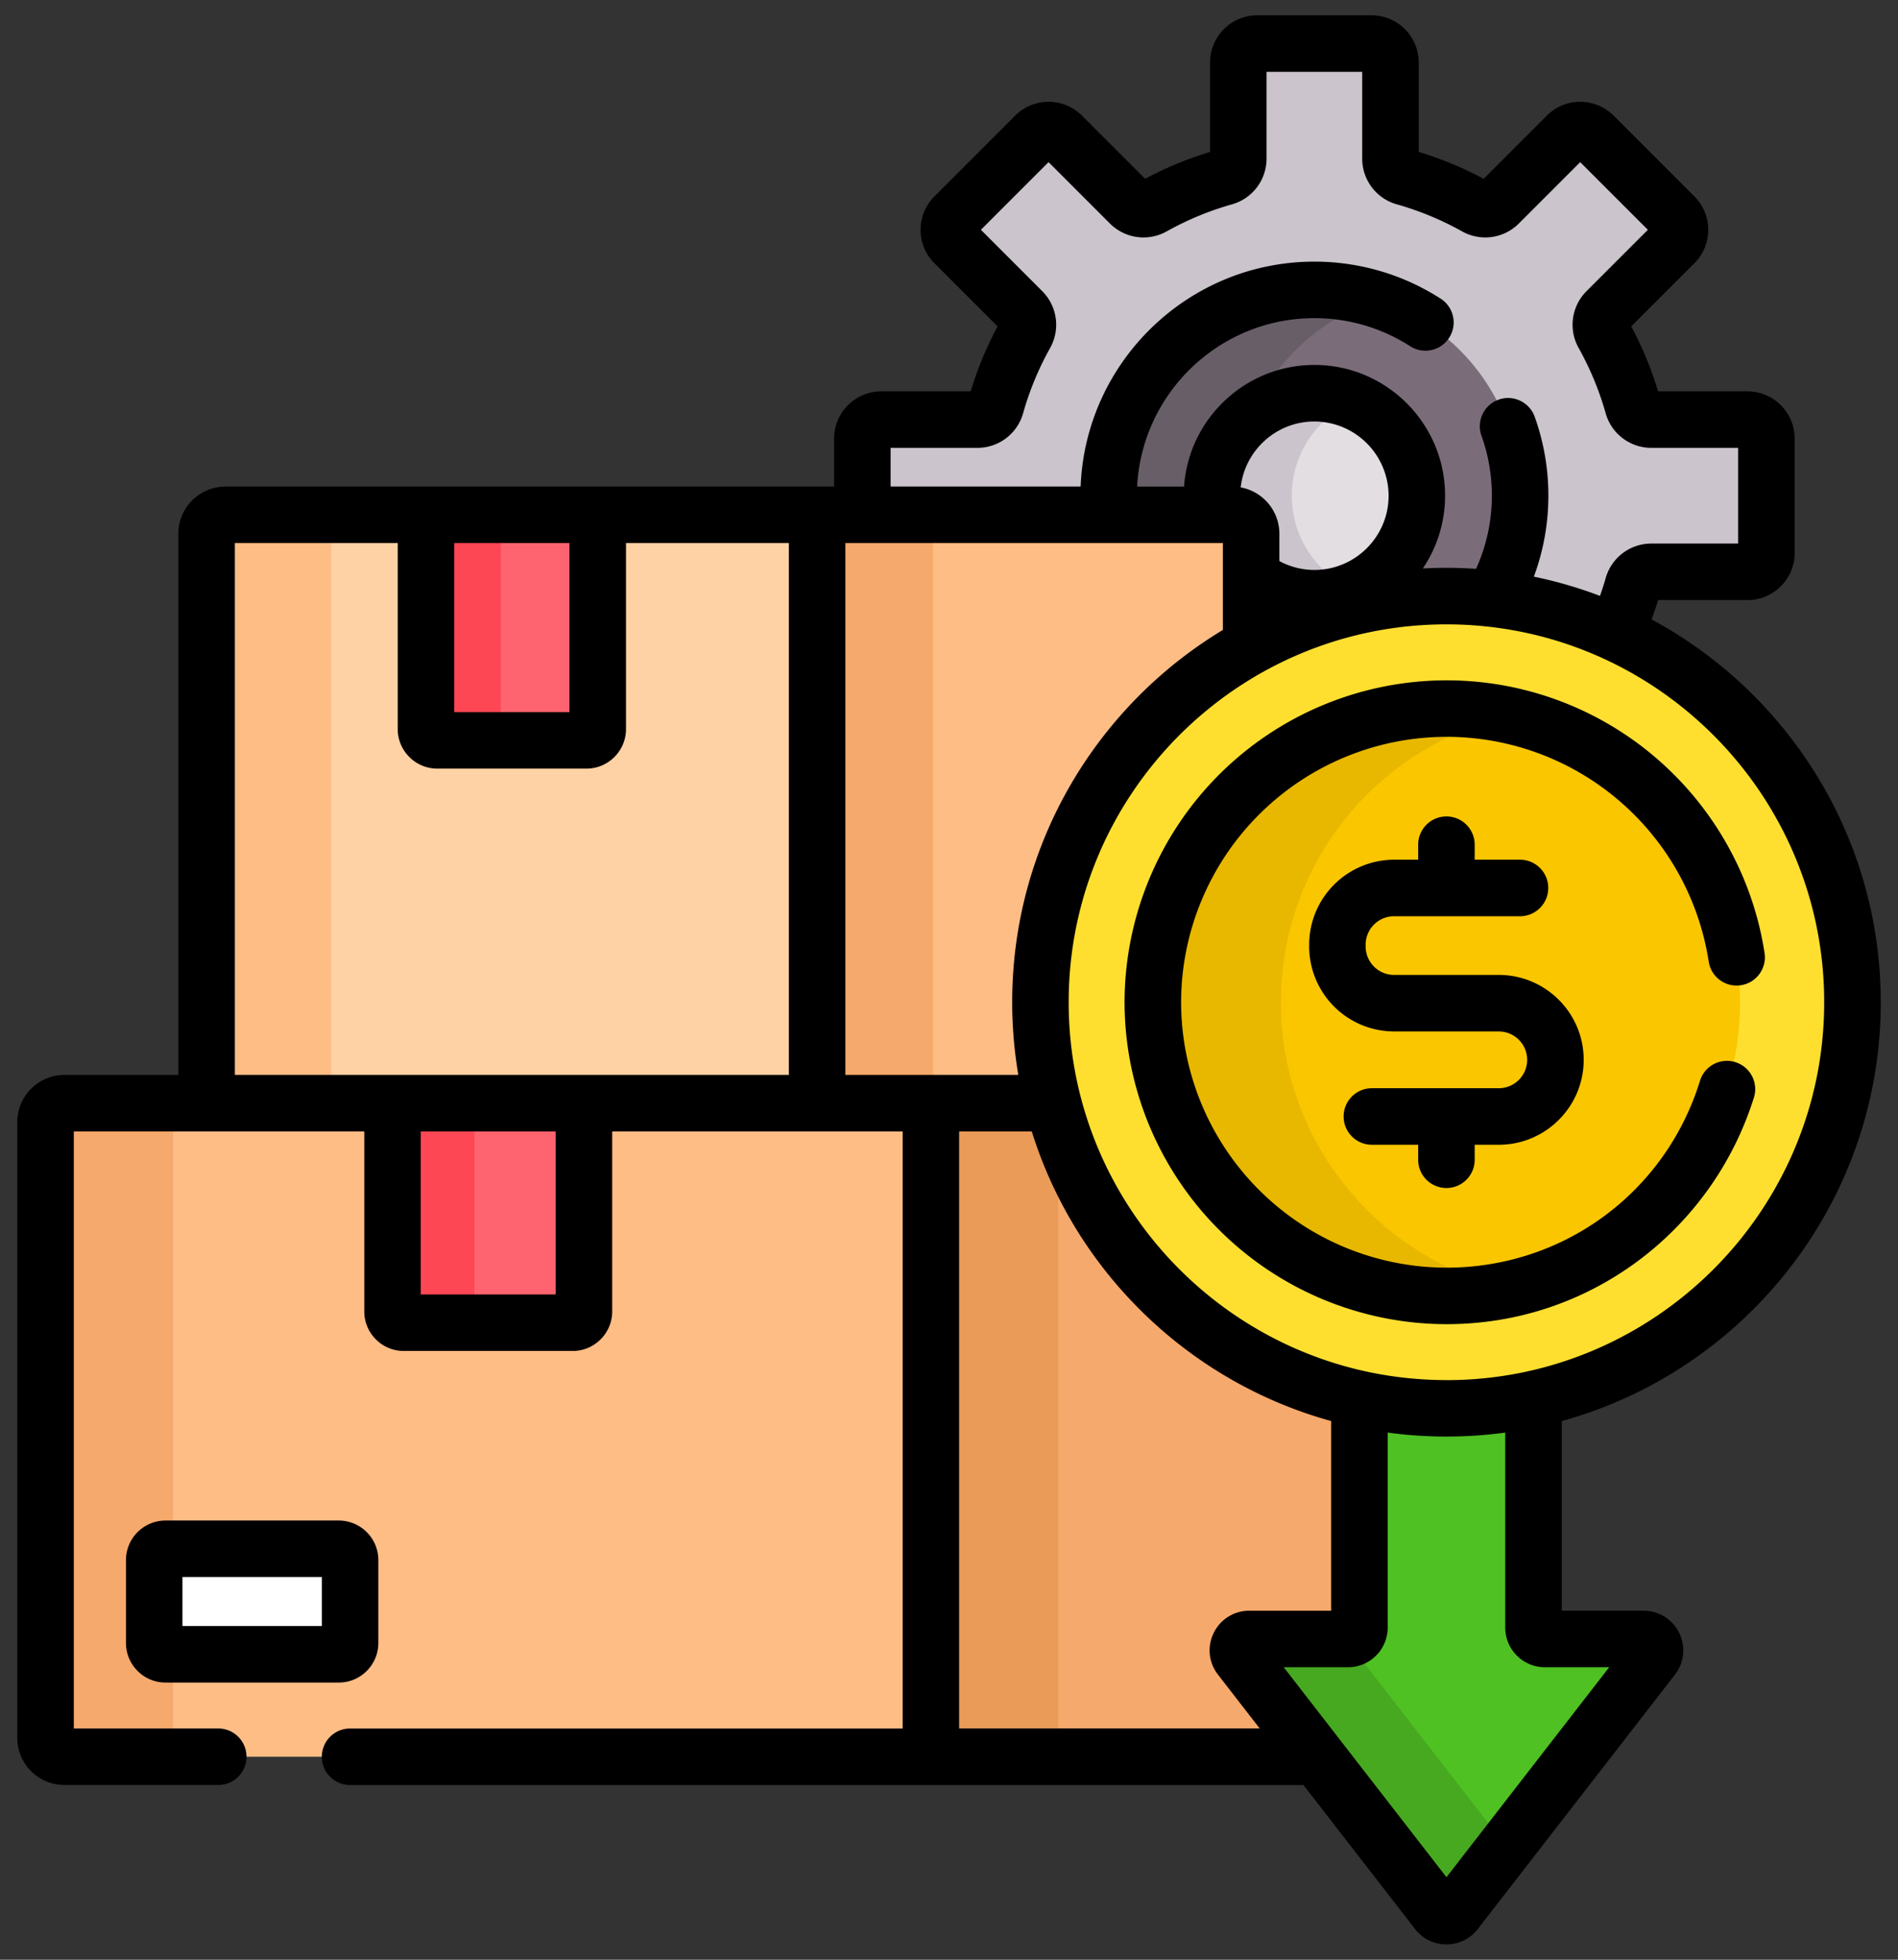 <svg xmlns="http://www.w3.org/2000/svg" width="62" height="64" xmlns:v="https://vecta.io/nano"><rect width="100%" height="100%" fill="#333333" stroke="none"/><path d="M40.254 16.814c.34 0 .615.276.615.615V21.1c1.893-1.041 4.067-1.633 6.38-1.633 1.972 0 3.843.431 5.525 1.203a10.74 10.74 0 0 0 .565-1.54.62.62 0 0 1 .596-.456h3.148a.62.62 0 0 0 .618-.618v-3.734a.62.62 0 0 0-.618-.618h-3.148a.62.62 0 0 1-.596-.456 10.75 10.75 0 0 0-.967-2.336.62.62 0 0 1 .099-.744l2.226-2.226a.62.62 0 0 0 0-.874l-2.641-2.641a.62.62 0 0 0-.874 0l-2.226 2.226a.62.62 0 0 1-.744.099 10.74 10.74 0 0 0-2.336-.967.62.62 0 0 1-.456-.596V2.041a.62.62 0 0 0-.618-.618h-3.734a.62.62 0 0 0-.618.618v3.148a.62.62 0 0 1-.456.596c-.822.232-1.605.558-2.336.967a.62.62 0 0 1-.744-.099l-2.226-2.226a.62.62 0 0 0-.874 0l-2.641 2.641a.62.62 0 0 0 0 .874l2.226 2.226a.62.62 0 0 1 .099.744c-.409.73-.735 1.513-.967 2.336a.62.62 0 0 1-.596.456h-3.148a.62.62 0 0 0-.618.618v2.492h12.084 0z" fill="#cbc4cc"/><path d="M40.254 16.814c.34 0 .615.276.615.615V21.1c1.893-1.041 4.067-1.633 6.38-1.633a13.39 13.39 0 0 1 1.504.085c.573-.99.903-2.138.903-3.364a6.72 6.72 0 1 0-13.441 0l.03.625h4.008z" fill="#7a6d79"/><path d="M40.254 16.814a.62.62 0 0 1 .129.014l-.031-.639c0-2.99 1.953-5.522 4.652-6.395a6.71 6.71 0 0 0-2.068-.326 6.72 6.72 0 0 0-6.72 6.72l.03.625h4.008z" fill="#685e68"/><path d="M42.936 12.842a3.35 3.35 0 0 0-3.347 3.347 3.36 3.36 0 0 0 .059.625h.606c.34 0 .615.276.615.615v1.391a3.33 3.33 0 0 0 2.067.715 3.35 3.35 0 0 0 3.347-3.347 3.35 3.35 0 0 0-3.347-3.347z" fill="#e2dee2"/><path d="M33.986 32.73c0-5.012 2.781-9.375 6.883-11.63v-3.671c0-.34-.276-.615-.615-.615H26.691v19.214h7.708c-.27-1.054-.413-2.159-.413-3.297z" fill="#ffbd86"/><path d="M42.198 16.189c0-1.385.841-2.573 2.04-3.082a3.33 3.33 0 0 0-1.302-.265 3.35 3.35 0 0 0-3.347 3.347 3.36 3.36 0 0 0 .059.625h.606c.34 0 .615.276.615.615v1.391a3.33 3.33 0 0 0 3.368.45c-1.199-.509-2.04-1.697-2.04-3.082h0z" fill="#cbc4cc"/><path fill="#f6a96c" d="M26.691 16.813h3.787v19.214h-3.787z"/><path d="M26.691 36.027V16.813H7.364c-.34 0-.615.276-.615.615v18.598h19.942z" fill="#fed2a4"/><path d="M10.821 36.027V17.428c0-.34.276-.615.615-.615H7.364c-.34 0-.615.276-.615.615v18.598h4.072z" fill="#ffbd86"/><path d="M19.156 24.178h-4.872a.37.37 0 0 1-.369-.369v-6.996h5.611v6.996a.37.37 0 0 1-.369.369z" fill="#fe646f"/><path d="M16.358 23.809v-6.996h-2.443v6.996a.37.37 0 0 0 .369.369h2.443a.37.37 0 0 1-.369-.369z" fill="#fd4755"/><path d="M40.515 54.125c-.189-.244-.015-.599.294-.599h3.227a.37.37 0 0 0 .372-.372v-7.467a13.28 13.28 0 0 1-10.007-9.66h-3.991v21.344h12.624l-2.517-3.246z" fill="#f6a96c"/><path fill="#ea9b58" d="M30.408 36.027h4.161v21.344h-4.161z"/><path d="M30.408 57.371H2.103c-.34 0-.615-.276-.615-.615V36.642c0-.34.276-.615.615-.615h28.305v21.344z" fill="#ffbd86"/><path d="M5.653 56.756V36.642c0-.34.276-.615.615-.615H2.103c-.34 0-.615.276-.615.615v20.114c0 .34.276.615.615.615h4.165c-.34 0-.615-.275-.615-.615h0z" fill="#f6a96c"/><path d="M11.067 54.025h-5.66a.37.37 0 0 1-.369-.369v-2.707a.37.37 0 0 1 .369-.369h5.66a.37.37 0 0 1 .369.369v2.707a.37.37 0 0 1-.369.369z" fill="#fff"/><path d="M18.705 43.197h-5.515a.37.37 0 0 1-.369-.369v-6.801h6.253v6.801a.37.37 0 0 1-.369.369z" fill="#fe646f"/><path d="M15.497 42.828v-6.801h-2.675v6.801a.37.37 0 0 0 .369.369h2.675a.37.37 0 0 1-.369-.369z" fill="#fd4755"/><path d="M53.69 53.525h-3.227a.37.37 0 0 1-.372-.372v-7.467a13.31 13.31 0 0 1-2.843.306c-.976 0-1.927-.106-2.843-.306v7.467a.37.37 0 0 1-.372.372h-3.227c-.309 0-.483.355-.294.599l6.441 8.308a.37.37 0 0 0 .587 0l6.441-8.308c.189-.244.015-.599-.294-.599z" fill="#4fc123"/><path d="M43.953 53.525h-3.145c-.309 0-.483.355-.294.599l6.441 8.308a.37.37 0 0 0 .587 0l1.658-2.138-5.248-6.769z" fill="#47a920"/><circle fill="#fedf30" cx="47.249" cy="32.73" r="13.263"/><circle fill="#fac600" cx="47.249" cy="32.73" r="9.591"/><path d="M41.842 32.73c0-4.578 3.209-8.404 7.499-9.359a9.62 9.62 0 0 0-2.092-.232c-5.297 0-9.591 4.294-9.591 9.591s4.294 9.591 9.591 9.591a9.61 9.61 0 0 0 2.092-.232c-4.291-.955-7.499-4.781-7.499-9.359z" fill="#e8b800"/><path d="M12.359 53.656v-2.707c0-.712-.58-1.292-1.292-1.292h-5.66c-.712 0-1.292.58-1.292 1.292v2.707c0 .712.58 1.292 1.292 1.292h5.66c.712 0 1.292-.58 1.292-1.292zm-1.846-.554H5.96v-1.6h4.553v1.6zM61.436 32.73c0-5.4-3.034-10.105-7.486-12.501a11.3 11.3 0 0 0 .214-.632h2.92c.85 0 1.541-.691 1.541-1.541v-3.734c0-.85-.691-1.541-1.541-1.541h-2.92a11.7 11.7 0 0 0-.878-2.122l2.064-2.064c.601-.601.601-1.578 0-2.179l-2.641-2.641c-.601-.601-1.579-.601-2.179 0l-2.064 2.064a11.68 11.68 0 0 0-2.122-.878v-2.92c0-.85-.691-1.541-1.541-1.541h-3.734c-.85 0-1.541.691-1.541 1.541v2.92a11.7 11.7 0 0 0-2.122.878l-2.064-2.064c-.601-.601-1.579-.601-2.179 0l-2.641 2.641c-.601.601-.601 1.578 0 2.179l2.064 2.064a11.68 11.68 0 0 0-.878 2.122h-2.92c-.85 0-1.541.691-1.541 1.541v1.569H7.364a1.54 1.54 0 0 0-1.538 1.538v17.675H2.103a1.54 1.54 0 0 0-1.538 1.538v20.114a1.54 1.54 0 0 0 1.538 1.538h5.026c.51 0 .923-.413.923-.923s-.413-.923-.923-.923H2.411V36.95h9.488v5.878c0 .712.58 1.292 1.292 1.292h5.515c.712 0 1.292-.58 1.292-1.292V36.95h9.488v19.499h-18.05c-.51 0-.923.413-.923.923s.413.923.923.923h5.624 13.348 12.171l3.647 4.704c.247.319.62.501 1.023.501s.776-.183 1.023-.501l6.441-8.308c.305-.394.359-.916.14-1.363s-.664-.725-1.162-.725h-2.675v-6.194c6-1.654 10.421-7.159 10.421-13.678h0zM14.837 17.736h3.765v5.52h-3.765v-5.52zm3.314 24.538h-4.407V36.95h4.407v5.324zm7.617-7.17H7.672V17.736h5.32v6.073c0 .712.58 1.292 1.292 1.292h4.873c.712 0 1.292-.58 1.292-1.292v-6.073h5.32v17.368zm3.325-20.478h2.843a1.55 1.55 0 0 0 1.484-1.128 9.83 9.83 0 0 1 .884-2.135 1.55 1.55 0 0 0-.252-1.848l-2.01-2.01 2.21-2.21 2.01 2.01a1.55 1.55 0 0 0 1.848.252c.673-.377 1.391-.674 2.135-.884a1.55 1.55 0 0 0 1.128-1.484V2.346h3.125v2.843a1.55 1.55 0 0 0 1.128 1.484 9.83 9.83 0 0 1 2.135.884 1.55 1.55 0 0 0 1.848-.252l2.01-2.01 2.21 2.21-2.01 2.01a1.55 1.55 0 0 0-.252 1.848c.377.673.674 1.391.884 2.135a1.55 1.55 0 0 0 1.484 1.128h2.843v3.125h-2.843a1.55 1.55 0 0 0-1.484 1.128c-.055.196-.118.389-.186.581a14.11 14.11 0 0 0-2.16-.628 7.59 7.59 0 0 0 .474-2.644 7.61 7.61 0 0 0-.447-2.578c-.172-.48-.701-.73-1.18-.558s-.73.7-.558 1.18c.225.628.339 1.286.339 1.956a5.75 5.75 0 0 1-.517 2.389 14.3 14.3 0 0 0-.967-.034c-.258 0-.515.008-.77.021a4.24 4.24 0 0 0 .726-2.377c0-2.354-1.915-4.269-4.269-4.269-2.254 0-4.104 1.756-4.258 3.972h-1.532c.156-3.059 2.693-5.5 5.79-5.5 1.112 0 2.194.317 3.128.917.428.275 1 .151 1.275-.278s.151-1-.278-1.275c-1.232-.792-2.659-1.21-4.125-1.21-4.115 0-7.478 3.268-7.636 7.345h-6.207v-1.265zm11.435 1.291c.136-1.209 1.163-2.152 2.408-2.152a2.43 2.43 0 0 1 2.424 2.424c0 1.337-1.087 2.424-2.424 2.424a2.4 2.4 0 0 1-1.144-.29v-.894a1.54 1.54 0 0 0-1.264-1.512h0zM27.614 35.104V17.736h12.333v2.836c-4.121 2.485-6.883 7.005-6.883 12.158a14.22 14.22 0 0 0 .2 2.374h-5.649 0zm3.717 21.344V36.95h2.373c1.431 4.585 5.131 8.177 9.78 9.458v6.194h-2.675c-.498 0-.943.278-1.162.725s-.166.969.139 1.362l1.363 1.758h-9.818 0zm21.235-2l-5.316 6.857-5.316-6.857h2.102c.714 0 1.294-.581 1.294-1.295v-6.368a14.31 14.31 0 0 0 3.84 0v6.368c0 .714.581 1.295 1.294 1.295h2.102zM47.25 45.07c-6.805 0-12.341-5.536-12.341-12.341s5.536-12.339 12.34-12.339 12.34 5.536 12.34 12.341-5.536 12.341-12.34 12.341h0zm9.436-10.383a.92.92 0 0 0-1.154.609c-1.129 3.65-4.458 6.103-8.282 6.103a8.68 8.68 0 0 1-8.668-8.668 8.68 8.68 0 0 1 8.668-8.668 8.67 8.67 0 0 1 8.567 7.34.92.92 0 0 0 1.052.772c.504-.077.849-.549.772-1.052-.377-2.456-1.625-4.709-3.514-6.344a10.51 10.51 0 0 0-6.878-2.561A10.53 10.53 0 0 0 36.735 32.73a10.53 10.53 0 0 0 10.514 10.514c2.291 0 4.468-.724 6.297-2.094a10.6 10.6 0 0 0 3.748-5.309c.151-.487-.122-1.003-.609-1.154h0zm-9.437 4.111c.51 0 .923-.413.923-.923v-.49h.788c1.529 0 2.773-1.244 2.773-2.773s-1.244-2.773-2.773-2.773h-3.419a.93.93 0 0 1-.931-.93v-.056a.93.93 0 0 1 .931-.931h4.111c.51 0 .923-.413.923-.923s-.413-.923-.923-.923h-1.48v-.49c0-.51-.413-.923-.923-.923s-.923.413-.923.923v.49h-.785a2.78 2.78 0 0 0-2.776 2.776v.057a2.78 2.78 0 0 0 2.776 2.776h3.419a.93.93 0 0 1 .927.927.93.93 0 0 1-.927.927h-4.146c-.51 0-.923.413-.923.923s.413.923.923.923h1.512v.49c0 .51.413.923.923.923h0z" fill="#000"/></svg>